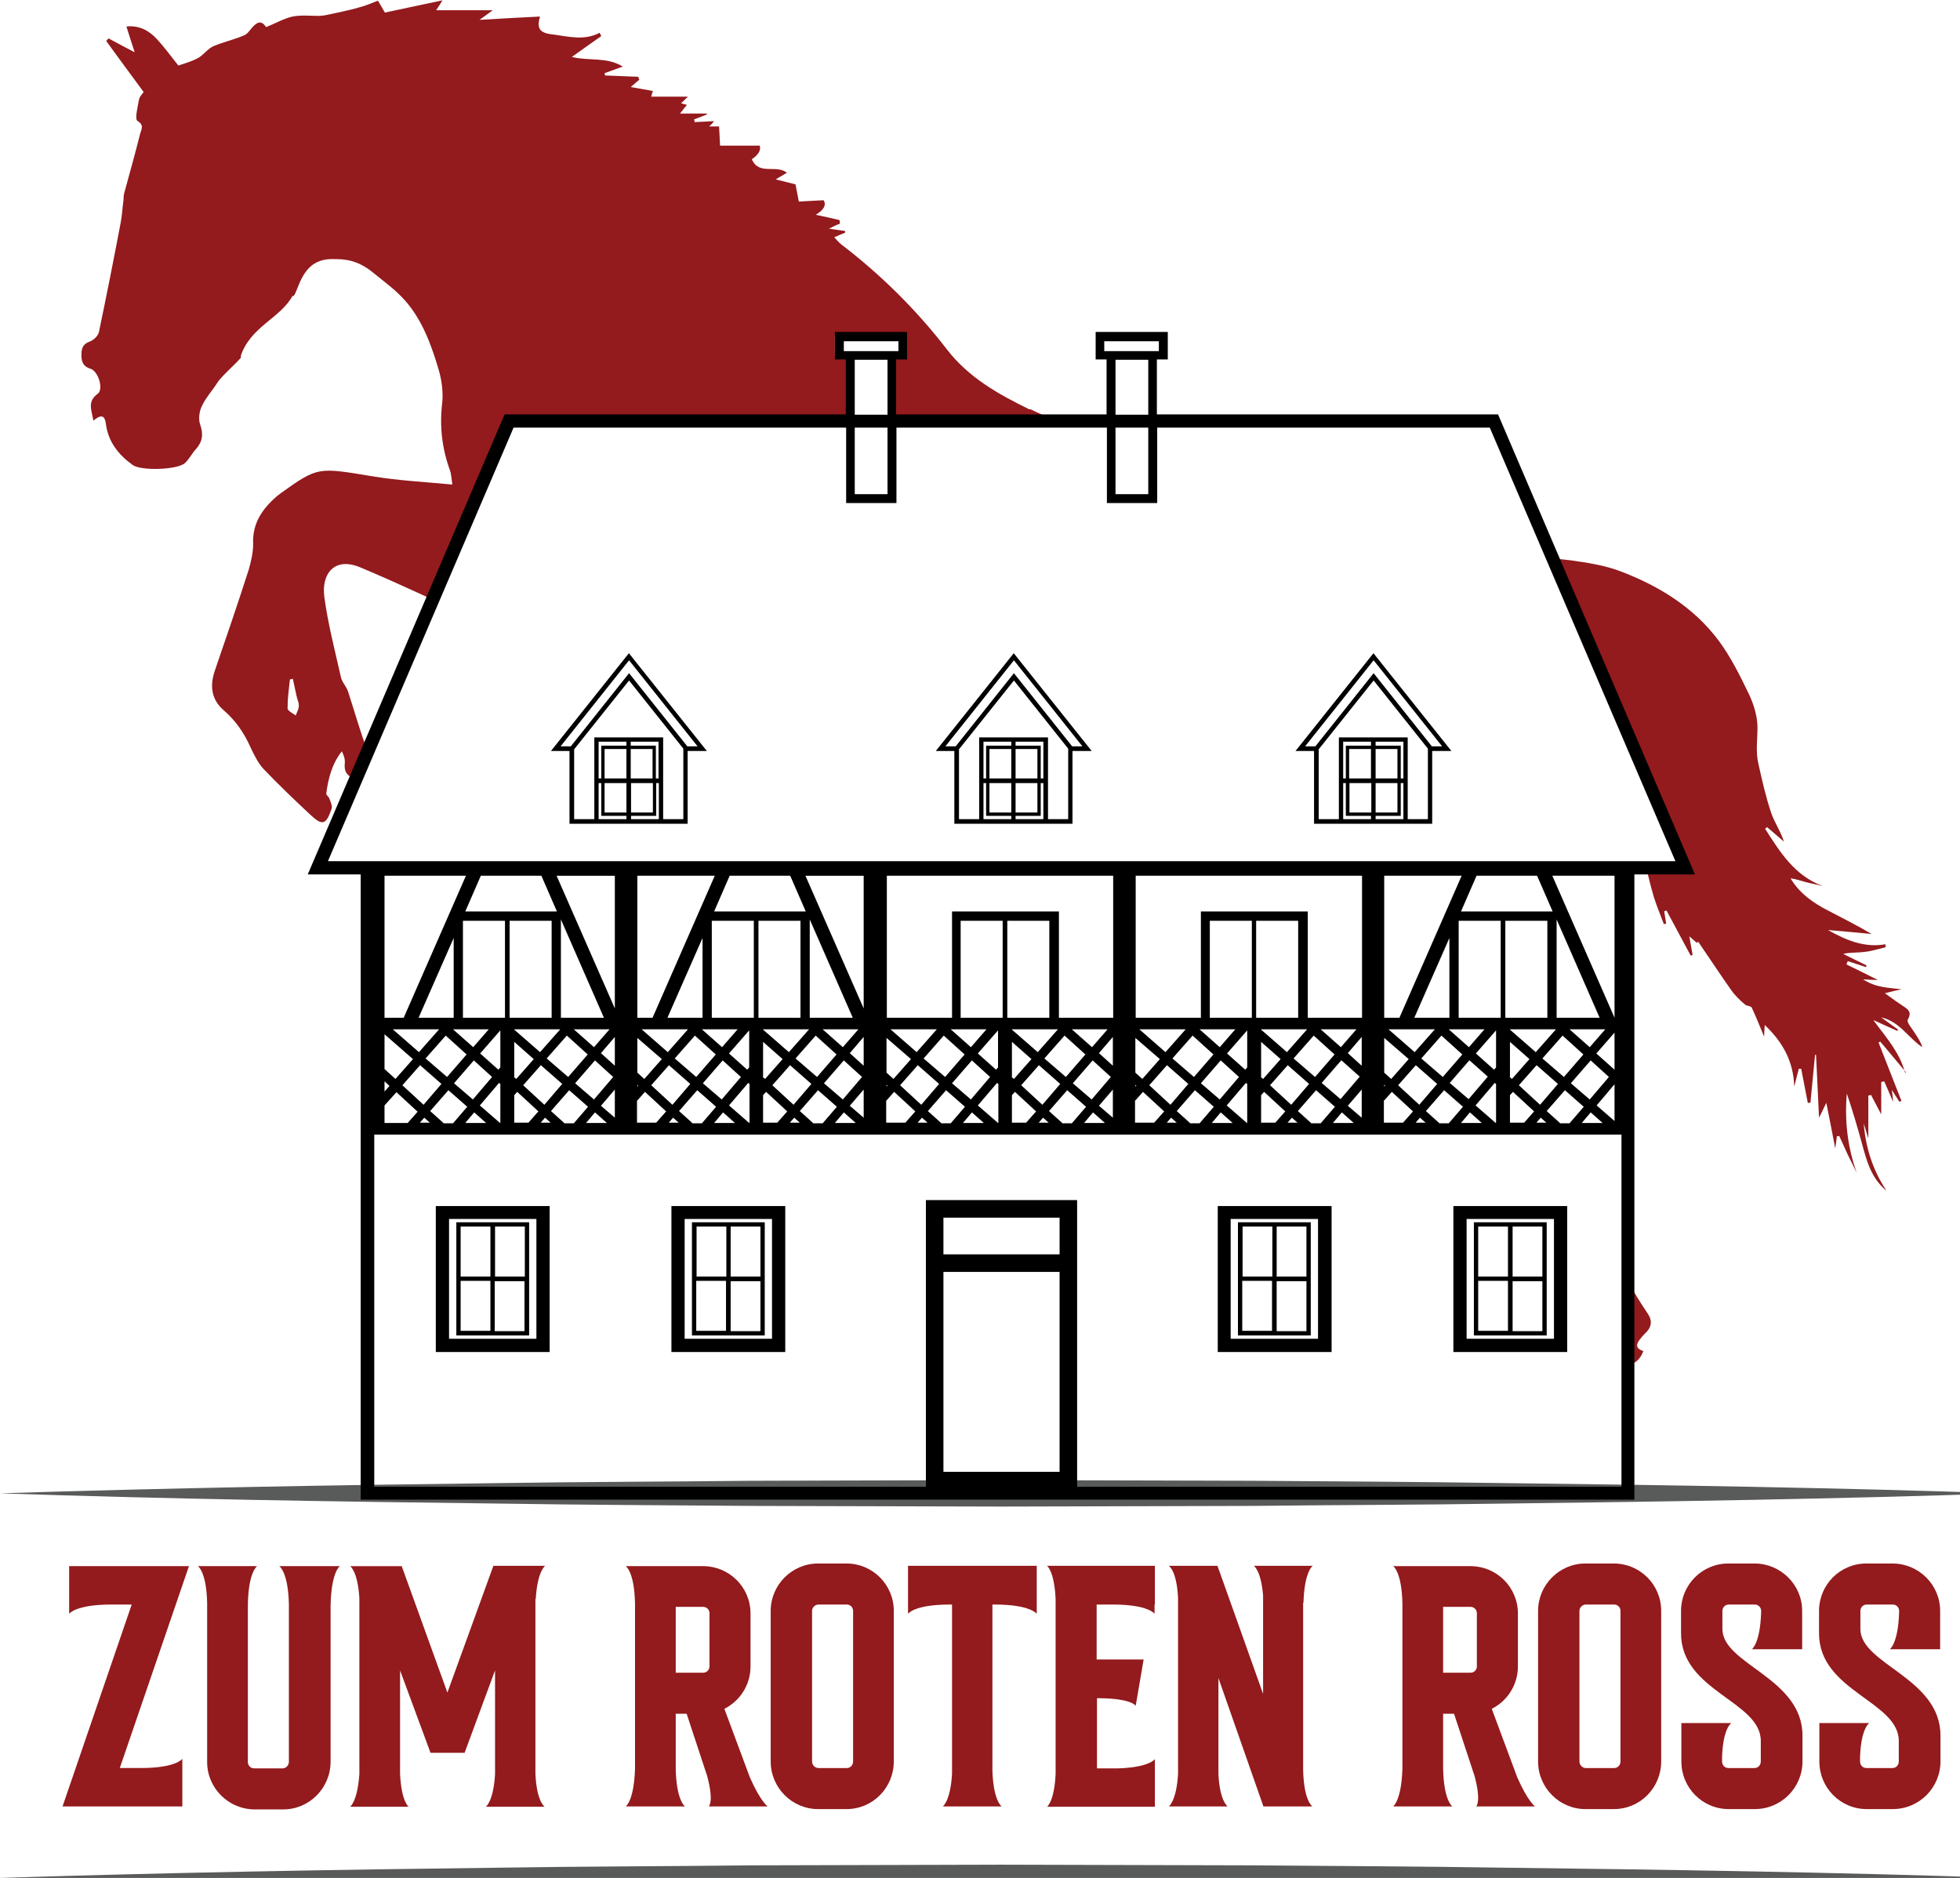 <?xml version="1.0" encoding="UTF-8"?>
<svg xmlns="http://www.w3.org/2000/svg" id="Layer_1" version="1.1" viewBox="0 0 592.3 567.4">
  <defs>
    <style>
      .st0 {
        fill: none;
      }

      .st1 {
        fill: #595a5a;
      }

      .st2 {
        fill: #931a1d;
      }
    </style>
  </defs>
  <g>
    <g>
      <path class="st2" d="M55,545.8H18.9l20.9-61h-6.2c-10.8,0-12.7,2.8-12.7,2.8v-14.4h36.2l-20.9,61h6.3c10.8,0,12.6-2.8,12.6-2.8v14.4Z"></path>
      <path class="st2" d="M102.7,473.2s-2.6,1.7-2.8,11.9v47.2c0,7.9-6.4,14.4-14.3,14.4h-8.6c-7.9,0-14.4-6.4-14.4-14.3v-48c-.2-9.6-2.8-11.2-2.8-11.2h17.9s-2.8,1.8-2.8,12.5v46.7c0,1,.8,1.9,1.9,1.9h8.6c1,0,1.9-.9,1.9-2v-47.5c-.2-9.9-2.9-11.6-2.9-11.6h17.9Z"></path>
      <path class="st2" d="M161.8,483.1v52.9c.4,8.4,2.8,9.9,2.8,9.9h-17.8s2.3-1.5,2.8-9.8v-31.4l-9.2,24.9h-10.3l-9.2-24.9v31.3c.4,8.4,2.6,9.9,2.6,9.9h-17.7s2.2-1.5,2.8-9.8v-53.2c-.5-8.3-2.8-9.7-2.8-9.7h15.6c0-.1,0,0,0,0l13.8,38.2,13.9-38.3h15.6c0,.1-2.3,1.6-2.8,10Z"></path>
      <path class="st2" d="M232,545.8h-17.8s1.6-1.4-.5-9.2l-6.2-18.8h-3.3v16.6c.2,9.7,2.8,11.4,2.8,11.4h-17.9s2.5-1.7,2.8-11.4v-49.9c-.2-9.7-2.8-11.3-2.8-11.3h23.4c7.8,0,14.3,6.3,14.3,14.3v16c0,5.7-3.3,10.5-7.9,12.8l7.7,20.7c3.3,7.5,5.5,8.9,5.5,8.9ZM214.4,487.4c0-1.1-.9-1.9-1.9-1.9h-8.3v19.9h8.3c1,0,1.9-.8,1.9-1.9v-16Z"></path>
      <path class="st2" d="M270.1,486.7v45.5c0,7.9-6.3,14.4-14.3,14.4h-8.6c-7.8,0-14.3-6.4-14.3-14.4v-45.5c0-7.8,6.4-14.3,14.3-14.3h8.6c7.9,0,14.3,6.4,14.3,14.3ZM257.8,486.7c0-1-.8-1.9-1.9-1.9h-8.6c-1,0-1.9.9-1.9,1.9v45.5c0,1.1.9,2,1.9,2h8.6c1.1,0,1.9-.9,1.9-2v-45.5Z"></path>
      <path class="st2" d="M313.3,473.1v14.5s-1.9-2.8-12.7-2.8h-.7v50.2c.3,9.2,2.8,10.8,2.8,10.8h-17.8s2.3-1.5,2.8-9.8v-51.2h-.7c-10.8,0-12.6,2.8-12.6,2.8v-14.5h39.1Z"></path>
      <path class="st2" d="M348.9,484.8v2.8s-1.8-2.8-12.6-2.8h-4.9v16.6h14.2l-2.4,14s-1.1-2.2-11-2.3h-.7v21.2h6.4c9.5-.3,11.1-2.8,11.1-2.8v14.4h-32.6s2.2-1.5,2.6-9.9v-52.9c-.4-8.5-2.6-10-2.6-10h32.6v11.7Z"></path>
      <path class="st2" d="M393.8,484.3v50.4c.2,9.5,2.8,11.1,2.8,11.1h-14.8l-13.6-38.8v29c.4,8.3,2.8,9.8,2.8,9.8h-17.8s2.3-1.5,2.8-9.8v-53.2c-.4-8.3-2.8-9.7-2.8-9.7h14.7c0-.1,13.8,38.7,13.8,38.7v-29.7c-.6-7.6-2.8-9-2.8-9h17.8s-2.5,1.6-2.8,11.1Z"></path>
      <path class="st2" d="M463.9,545.8h-17.8s1.6-1.4-.5-9.2l-6.2-18.8h-3.3v16.6c.2,9.7,2.8,11.4,2.8,11.4h-17.9s2.5-1.7,2.8-11.4v-49.9c-.2-9.7-2.8-11.3-2.8-11.3h23.4c7.8,0,14.3,6.3,14.3,14.3v16c0,5.7-3.3,10.5-7.9,12.8l7.7,20.7c3.3,7.5,5.5,8.9,5.5,8.9ZM446.3,487.4c0-1.1-.9-1.9-1.9-1.9h-8.3v19.9h8.3c1,0,1.9-.8,1.9-1.9v-16Z"></path>
      <path class="st2" d="M502,486.7v45.5c0,7.9-6.3,14.4-14.3,14.4h-8.6c-7.8,0-14.3-6.4-14.3-14.4v-45.5c0-7.8,6.4-14.3,14.3-14.3h8.6c7.9,0,14.3,6.4,14.3,14.3ZM489.7,486.7c0-1-.8-1.9-1.9-1.9h-8.6c-1,0-1.9.9-1.9,1.9v45.5c0,1.1.9,2,1.9,2h8.6c1.1,0,1.9-.9,1.9-2v-45.5Z"></path>
      <path class="st2" d="M544.7,524.4v7.8c0,7.9-6.4,14.4-14.4,14.4h-7.9c-7.9,0-14.3-6.4-14.3-14.4v-11.6h15.1s-2.5,1.5-2.8,10.2v1.4c0,1.1.8,2,1.9,2h7.9c1.1,0,1.9-.9,1.9-2v-6.2c0-12-24.1-15-24.1-32.5v-6.8c0-7.8,6.3-14.3,14.3-14.3h7.9c7.9,0,14.4,6.4,14.4,14.3v11.6h-15.2s2.5-1.7,2.8-11.1v-.5c0-1-.8-1.9-1.9-1.9h-7.9c-1.1,0-1.9.9-1.9,1.9v5.5c0,10.7,24.2,14.7,24.2,32.2Z"></path>
      <path class="st2" d="M586.4,524.4v7.8c0,7.9-6.4,14.4-14.4,14.4h-7.9c-7.9,0-14.3-6.4-14.3-14.4v-11.6h15.1s-2.5,1.5-2.8,10.2v1.4c0,1.1.8,2,1.9,2h7.9c1.1,0,1.9-.9,1.9-2v-6.2c0-12-24.1-15-24.1-32.5v-6.8c0-7.8,6.3-14.3,14.3-14.3h7.9c7.9,0,14.4,6.4,14.4,14.3v11.6h-15.2s2.5-1.7,2.8-11.1v-.5c0-1-.8-1.9-1.9-1.9h-7.9c-1.1,0-1.9.9-1.9,1.9v5.5c0,10.7,24.2,14.7,24.2,32.2Z"></path>
    </g>
    <g>
      <path class="st1" d="M0,451.2c50.4-1.6,100.9-2.5,151.3-3.1,25.2-.4,50.4-.4,75.7-.7l75.7-.2,75.7.2c25.2.2,50.4.3,75.7.7,50.4.6,100.9,1.4,151.3,3.1-50.4,1.7-100.9,2.5-151.3,3.1-25.2.4-50.4.4-75.7.7l-75.7.2-75.7-.2c-25.2-.2-50.4-.3-75.7-.7-50.4-.6-100.9-1.4-151.3-3.1Z"></path>
      <path class="st1" d="M0,567.4c50.4-1.6,100.9-2.5,151.3-3.1,25.2-.4,50.4-.4,75.7-.7l75.7-.2,75.7.2c25.2.2,50.4.3,75.7.7,50.4.6,100.9,1.4,151.3,3.1-50.4,1.7-100.9,2.5-151.3,3.1-25.2.4-50.4.4-75.7.7l-75.7.2-75.7-.2c-25.2-.2-50.4-.3-75.7-.7-50.4-.6-100.9-1.4-151.3-3.1Z"></path>
    </g>
    <g>
      <g>
        <path class="st2" d="M575.7,324.1c-1.7-6.3-5.8-10.7-9.6-15.9,2.8,1.3,5.1,2.3,7.3,3.3.1-.2,0-.2.2-.4-1.7-1.2-3.4-2.5-5.1-3.7,5.5,1.2,8.1,6.1,12.4,9-.4-1.5-1.2-2.6-2-3.9-.9-1.5-2.8-3.6-2.4-4.4,1.4-2.4,0-3.2-1.5-4.2-1.7-1.1-3.3-2.3-5.4-3.8,2-.5,3.5-.9,5-1.2-3.8-.5-7.6-.4-11.6-3,2,.1,3.1.2,4.5.2-3.4-1.7-6.4-3.2-9.5-4.7.2-.6.1-.4.4-1,1.8.6,3.7,1.2,5.5,1.8.1-.3,0-.2.2-.5-2.4-1.2-4.8-2.3-7.1-3.5,2.2-.5,4.4-.3,6.5-.6,2.1-.2,4.2-.9,6.3-1.4,0-.3,0-.6,0-.9-6.3,1.1-11.7-1.1-17.4-4.3,4.9.4,9,.8,13.2,1.2-4.4-2.6-8.8-4.8-13.2-7.1-4.5-2.3-8.6-5.2-11.3-9.7,1.8.2,3.3.8,4.9,1.2,1.6.4,3.2.7,4.8,1.1-8.6-3.2-12.9-10.3-17.4-17.3.4-.3.3-.2.6-.5,1.7,1.5,3.4,2.9,5.1,4.4-1-3.2-2.9-5.8-3.9-8.8-1.6-4.8-2.7-9.7-3.8-14.6-.9-3.7-.3-7.4-.3-11.1,0-3.3-1.1-6.9-2.5-9.9-2.7-5.6-5.5-11.3-9.2-16.3-7.6-10.2-18.3-16.7-30-21.1-4.6-1.7-9.7-2.5-14.7-3.2-1.8-.2-3.7-.4-5.5-.6l40,93.5-11.6.5c.7,2.8,1.4,5.7,2.2,8.4.9,2.8,2,5.4,3,8.1.5-.1.3,0,.7-.2-.2-1.2-.4-2.4-.6-3.7.4-.1.3,0,.7-.2,2.4,4.5,4.9,9.1,7.3,13.6.4-.1.3,0,.6-.2-.3-1.8-.7-3.6-1-5.6.9.8,1.6,1.4,2.3,2,0-.1.2-.2.3-.4,0,0,.1.2.2.2,3.3,4.8,6.5,9.7,9.9,14.5,1.1,1.6,2.6,3,4.1,4.3.5.5,1.9.4,2.1,1,1.4,3,2.6,6.1,3.7,8.7,0-.7.1-1.9.2-3.5,5.6,5.3,8.7,11.2,8.9,18.6l1.4-5.4c.4,0,.3,0,.7,0,.7,3.4,1.3,6.8,2,10.3.4,0,.3,0,.8,0,.5-4.8.9-9.7,1.4-14.5.2,0,.1,0,.3,0,.3,6.5.6,13.1.9,19,.4-.7,1.1-2.2,2.2-4.5,1,4.9,1.8,9.1,2.7,13.8.2-1.6.4-2.7.5-3.7.4,0,.4,0,.7-.1.9,1.9,1.7,3.8,2.6,5.7.9,1.8,1.8,3.6,2.7,5.5-2.8-7.9-3.7-15.8-3-24,1.7,5,3.2,10.1,4.6,15.2,1.4,5.1,2.7,10.3,7.4,14.2-4.3-6.5-6.3-13.2-6.9-20.4.4,1.3.8,2.5,1.4,4.6v-13c.4,0,.3,0,.8-.2.9,1.7,1.8,3.4,3.1,5.9v-9.8c.5-.1.4,0,.9-.2.8,1.9,1.7,3.8,2.7,6.3-.1-1.3-.2-2.1-.4-3.7,1.1,1.7,1.7,2.7,2.3,3.6.4-.2.3-.1.6-.3-2.3-5.9-4.6-11.7-6.9-17.6.3-.2.2-.1.5-.3,2.5,2.9,4.9,5.9,7.8,9.3Z"></path>
        <path class="st2" d="M491.8,386.9v25.8c2.2-.7,3.9-1.9,4.8-4.5-2.6-.8-2.1-2.3-.8-3.8.6-.8,1.3-1.5,2-2.2,1.4-1.7,1.4-3.4.2-5.2-2.2-3.3-4.3-6.6-6.1-10Z"></path>
        <path class="st2" d="M311.1,123.7c-9.4-4.6-18.4-9.6-25-18.2-9.2-11.9-19.8-22.4-31.8-31.6-.8-.6-1.4-1.4-2.2-2.2,1.3-.6,2.3-1,3.3-1.4,0-.3,0-.2,0-.5-1.4-.2-2.8-.4-4.9-.7,1.6-.8,2.4-1.2,3.3-1.5,0-.6,0-.5-.1-1.1-2.4-.6-4.8-1.1-7.2-1.6q3.7-2.2,2.4-4.4c-2.6.1-5.2.3-7.5.4-.4-2.1-.7-3.7-1-5.2-1.9-.5-3.7-.9-6-1.5,1.4-.8,2.4-1.4,3.4-2-3.2-2.6-8.5.9-10.6-4.1q3-2,2.4-4.1h-12c-.1-2.3-.2-4-.3-5.8h-3c.7-.6,1.1-1.1,1.5-1.6-2,.1-4,.2-5.9.3,0-.4,0-.3-.2-.8l3.9-1.5c0-.2,0-.1,0-.3h-8.1c.9-1.2,1.5-1.9,2.1-2.6-.7-.2-1.1-.3-1.8-.5.8-.8,1.4-1.3,2.1-2h-11.1c.1-.5.3-1.1.5-1.7-2.2-.4-4.3-.8-6.7-1.2,1.1-.9,1.8-1.6,2.6-2.2-.2-.4-.2-.5-.3-.9-3.4-.1-6.8-.3-10.1-.4,0-.4,0-.3-.1-.7,1.7-.6,3.4-1.2,5.5-2-4.9-3-10.3-1.6-15.4-2.9,3.2-2.3,6.1-4.3,8.9-6.3-.2-.3-.3-.7-.5-1-4.7,2.5-9.5,1.1-14.2.5-3.9-.4-4.9-1.8-3.8-5.4-6,.3-11.8.6-18.3,1,1.5-1.1,2.4-1.7,4-2.9h-17.1c.8-1.2,1.2-1.8,1.9-3-6.2,1.3-11.7,2.5-17.4,3.7-.6-1.1-1.3-2.3-2.1-3.6-1.8.7-3.8,1.6-5.9,2.1-3.1.9-6.3,1.5-9.5,2.2-.9.2-1.8.3-2.7.3-2.6,0-5.2-.3-7.7.2-2.7.6-5.2,2.1-8,3.2-1.4-2.2-2.7-1.5-4.1,0-.8.9-1.5,2.1-2.6,2.5-3,1.3-6.3,2-9.3,3.3-1.7.8-2.9,2.6-4.5,3.5-1.8,1-3.9,1.6-6,2.3-2.1-2.6-4.1-5.4-6.4-7.9-2.4-2.6-5.3-4.3-9.3-3.9.8,2.6,1.6,5,2.5,7.8-3.1-1.6-5.5-2.9-7.9-4.2-.4.4-.3.4-.7.8,3.7,5.1,7.4,10.1,11.3,15.4-.3.5-1.2,1.3-1.4,2.3-.4,2.2-1.3,5.8-.5,6.4,2.3,1.4,1.1,2.7.8,4.1-1.5,6-3.2,12-4.8,17.9-.2.7-.1,1.4-.2,2.1-.3,2.2-.4,4.3-.8,6.5-2.1,11.1-4.3,22.2-6.6,33.2-.2,1.1-1.6,2.5-2.8,2.9-2.2.8-2.5,2.2-2.5,4.2,0,1.9.6,3.4,2.7,4,2.4.7,4.1,6.2,2.2,7.6-3.3,2.4-1.7,5.1-1.3,8.1,2.1-1.7,3.4-2,3.8,1,.7,5.4,3.8,9.3,8.1,12.4,2.5,1.8,13.5,1.5,15.8-.6,1.3-1.2,2.1-2.9,3.3-4.2,2-2.2,2.3-4.5,1.3-7.4-.6-1.6-.3-4,.5-5.6,1.2-2.6,3.2-4.7,4.7-7.1,1.5-2.4,8.4-8.1,7-7.9,2.9-9,12-11.5,15.7-18.3,1.1.8,1.9-7,6.7-9.8,2.2-1.3,4.3-1.4,6.7-1.3,4.1,0,7.5,1.3,10.6,3.8,3.4,2.8,7.1,5.4,10,8.7,5.2,5.9,7.9,13.3,10.1,20.7,1,3.3,1.5,7.1,1.1,10.5-.8,7,0,13.6,2.4,20.2.4,1.1.4,2.4.7,4.2-8.5-.8-16.4-1.2-24.2-2.5-16.4-2.7-16.4-2.9-27.5,5-.4.3-.9.7-1.3,1-4.4,3.8-7.5,8.2-7.2,14.5,0,2.5-.6,5.1-1.3,7.6-3.3,10.3-6.8,20.5-10.3,30.7-1.5,4.5-1.1,8.6,2.7,11.9,3.6,3.1,6.2,6.9,8.1,11.2,1.1,2.3,2.3,4.8,4,6.6,4.5,4.7,9.2,9.2,13.9,13.6,3.8,3.6,4.9,3.3,6.6-1.6.3-.9-.3-2.1-.7-3.2-.2-.5-1-1-.9-1.5.6-4.5,1.7-8.9,4.7-12.7.6,1.2,1,2.4.9,3.5-.3,2.6.6,4.1,3.3,4.8.9-3.7,1.8-7.3,2.7-10.9-.3-.1-4.1-12.7-5-15.4-.5-1.6-1.9-2.9-2.2-4.5-1.8-8-3.9-16-5-24.2-.9-7,3.1-12.1,10.8-8.9,6,2.5,12,5.2,17.9,7.9,1.4.7,2.9,1.3,4.3,2l23.2-53.9h165.8c-2.9-1.1-5.8-2.4-8.7-3.8ZM89.4,216.2c-.9-.7-2.5-1.4-2.5-2.2,0-2.9.4-5.8.7-8.7.3,0,.6-.2.9-.2.4,1.7.7,3.4,1.1,5.1.2,1.1.8,2.1.7,3.1,0,1-.6,1.9-.9,2.8ZM273.1,107.5h-3.8v19.7h-12.3v-19.7h-4.7v-6.1h20.8v6.1Z"></path>
      </g>
      <g>
        <path d="M512.2,264.2l-59.5-139h-103.1v-16.6h3.3v-8.3h-21.8v8.3h3.3v16.6h-63.6v-16.6h3.3v-8.3h-21.8v8.3h3.3v16.6h-103.1l-59.5,139h16v188.9h384.9v-188.9h18.2ZM452,339.3l-6.1-5.3,5.8-6.8.4.3v11.7h0ZM376.8,339.3l-6.1-5.3,5.8-6.8.4.3v11.7h0ZM301.6,339.3l-6.1-5.3,5.8-6.8.4.3v11.7h0ZM226.4,339.3l-6.1-5.3,5.8-6.8.4.3v11.7h0ZM151.1,339.3l-6.1-5.3,5.8-6.8.4.3v11.7h0ZM182.5,307.5h-13v-29.7l13,29.7ZM166.7,307.5h-12.7v-29.3h12.7v29.3ZM152.6,307.5h-12.7v-29.3h12.7v29.3ZM137.1,307.5h-10.6l10.6-24.1v24.1ZM132.7,311h0s-6.1,6.9-6.1,6.9l-7.9-6.9h13.9ZM147.7,311l-4.7,5.4-6.1-5.4h10.8ZM151.2,311.2v11.3l-.6.7-5.5-4.9,6.2-7.1ZM155.4,311h13.9s-6.1,6.9-6.1,6.9l-7.8-6.8h0ZM184.2,311l-4.7,5.4-6.1-5.4h10.8ZM185.8,313.4v8.6l-4.2-3.8,4.2-4.9ZM257.7,307.5h-13v-29.7l13,29.7ZM241.9,307.5h-12.7v-29.3h12.7v29.3ZM227.8,307.5h-12.7v-29.3h12.7v29.3ZM212.3,307.5h-10.6l10.6-24.1v24.1ZM207.9,311h0s-6.1,6.9-6.1,6.9l-7.9-6.9h13.9ZM222.9,311l-4.7,5.4-6.1-5.4h10.8ZM226.4,311.2v11.3l-.6.7-5.5-4.9,6.2-7.1ZM230.6,311h13.9s-6.1,6.9-6.1,6.9l-7.8-6.8h0ZM259.4,311l-4.7,5.4-6.1-5.4h10.8ZM261,313.4v8.6l-4.2-3.8,4.2-4.9ZM317.1,307.5h-12.7v-29.3h12.7v29.3ZM303,307.5h-12.7v-29.3h12.7v29.3ZM283.1,311h0s-6.1,6.9-6.1,6.9l-7.9-6.9h13.9ZM298.1,311l-4.7,5.4-6.1-5.4h10.8ZM301.6,311.2v11.3l-.6.7-5.5-4.9,6.2-7.1ZM305.8,311h13.9s-6.1,6.9-6.1,6.9l-7.8-6.8h0ZM334.7,311l-4.7,5.4-6.1-5.4h10.8ZM336.3,313.4v8.6l-4.2-3.8,4.2-4.9ZM392.3,307.5h-12.7v-29.3h12.7v29.3ZM378.3,307.5h-12.7v-29.3h12.7v29.3ZM358.3,311h0s-6.1,6.9-6.1,6.9l-7.9-6.9h13.9ZM373.3,311l-4.7,5.4-6.1-5.4h10.8ZM376.9,311.2v11.3l-.6.7-5.5-4.9,6.2-7.1ZM381.1,311h13.9s-6.1,6.9-6.1,6.9l-7.8-6.8h0ZM409.9,311l-4.7,5.4-6.1-5.4h10.8ZM411.5,313.4v8.6l-4.2-3.8,4.2-4.9ZM467.6,307.5h-12.7v-29.3h12.7v29.3ZM453.5,307.5h-12.7v-29.3h12.7v29.3ZM438,307.5h-10.6l10.6-24.1v24.1ZM433.6,311h0s-6.1,6.9-6.1,6.9l-7.9-6.9h13.9ZM448.6,311l-4.7,5.4-6.1-5.4h10.8ZM452.1,311.2v11.3l-.6.7-5.5-4.9,6.2-7.1ZM456.3,311h13.9s-6.1,6.9-6.1,6.9l-7.8-6.8h0ZM485.1,311l-4.7,5.4-6.1-5.4h10.8ZM487.9,312v11.2l-5.5-4.9,5.5-6.3ZM470.4,307.5v-29.7l13,29.7h-13ZM441.5,275.4l4.7-10.8h18.3l4.7,10.8h-27.8ZM422.9,307.5h-4.6v-42.9h23.4l-18.8,42.9ZM411.5,307.5h-16.3v-32.1h-32.3v32.1h-19.7v-42.9h68.4v42.9ZM336.3,307.5h-16.3v-32.1h-32.3v32.1h-19.7v-42.9h68.4v42.9ZM261,304.7l-17.6-40.1h17.6v40.1ZM243.6,275.4h-27.8l4.7-10.8h18.3l4.7,10.8ZM197.2,307.5h-4.6v-42.9h23.4l-18.8,42.9ZM185.8,304.7l-17.6-40.1h17.6v40.1ZM168.4,275.4h-27.8l4.7-10.8h18.3l4.7,10.8ZM122,307.5h-5.8v-42.9h24.6l-18.8,42.9ZM116.2,326.7l1.5,1.4-1.5,1.7v-3.1ZM116.2,322.9v-10.4l8.6,7.5-5.3,6-3.4-3.1ZM126.9,321.8l6.5,5.7-5.4,6.3-6.4-5.9,5.3-6ZM128.7,319.7l6-6.8,6.3,5.7-5.9,6.8-6.5-5.6ZM143.2,320.4l5.5,5-5.8,6.8-5.7-4.9,5.9-6.8ZM155.4,325.3v-10.5l5.9,5.2-5.3,6-.7-.6ZM163.4,321.8l6.5,5.7-5.4,6.3-6.4-5.9,5.3-6ZM165.3,319.7l6-6.8,6.3,5.7-5.9,6.8-6.5-5.6ZM179.8,320.4l5.5,5-5.8,6.8-5.7-4.9,5.9-6.8ZM185.8,329.1v8.6l-4.2-3.6,4.2-4.9ZM192.6,327.8l.3.2-.3.3v-.5ZM192.6,324v-10.4l7.4,6.4-5.3,6-2.1-1.9ZM202.1,321.8l6.5,5.7-5.4,6.3-6.4-5.9,5.3-6ZM204,319.7l6-6.8,6.3,5.7-5.9,6.8-6.5-5.6ZM218.4,320.4l5.5,5-5.8,6.8-5.7-4.9,5.9-6.8ZM230.6,325.3v-10.5l5.9,5.2-5.3,6-.7-.6ZM238.7,321.8l6.5,5.7-5.4,6.3-6.4-5.9,5.3-6ZM240.5,319.7l6-6.8,6.3,5.7-5.9,6.8-6.5-5.6ZM255,320.4l5.5,5-5.8,6.8-5.7-4.9,5.9-6.8ZM261,329.1v8.6l-4.2-3.6,4.2-4.9ZM267.9,327.8l.3.2-.3.3v-.5ZM267.9,324v-10.4l7.4,6.4-5.3,6-2.1-1.9ZM277.3,321.8l6.5,5.7-5.4,6.3-6.4-5.9,5.3-6ZM279.2,319.7l6-6.8,6.3,5.7-5.9,6.8-6.5-5.6ZM293.7,320.4l5.5,5-5.8,6.8-5.7-4.9,5.9-6.8ZM305.8,325.3v-10.5l5.9,5.2-5.3,6-.7-.6ZM313.9,321.8l6.5,5.7-5.4,6.3-6.4-5.9,5.3-6ZM315.7,319.7l6-6.8,6.3,5.7-5.9,6.8-6.5-5.6ZM330.2,320.4l5.5,5-5.8,6.8-5.7-4.9,5.9-6.8ZM336.3,329.1v8.6l-4.2-3.6,4.2-4.9ZM343.1,327.8l.3.2-.3.3v-.5ZM343.1,324v-10.4l7.4,6.4-5.3,6-2.1-1.9ZM352.6,321.8l6.5,5.7-5.4,6.3-6.4-5.9,5.3-6ZM354.4,319.7l6-6.8,6.3,5.7-5.9,6.8-6.5-5.6ZM368.9,320.4l5.5,5-5.8,6.8-5.7-4.9,5.9-6.8ZM381.1,325.3v-10.5l5.9,5.2-5.3,6-.7-.6ZM389.1,321.8l6.5,5.7-5.4,6.3-6.4-5.9,5.3-6ZM391,319.7l6-6.8,6.3,5.7-5.9,6.8-6.5-5.6ZM405.4,320.4l5.5,4.9-5.8,6.8-5.7-4.9,5.9-6.8ZM411.5,329.1v8.6l-4.2-3.6,4.2-4.9ZM418.3,327.8l.3.2-.3.3v-.5ZM418.3,324v-10.4l7.4,6.4-5.3,6-2.1-1.9ZM427.8,321.8l6.5,5.7-5.4,6.3-6.4-5.9,5.3-6ZM429.6,319.7l6-6.8,6.3,5.7-5.9,6.8-6.5-5.6ZM444.1,320.4l5.5,4.9-5.8,6.8-5.7-4.9,5.9-6.8ZM456.3,325.3v-10.5l5.9,5.2-5.3,6-.7-.6ZM464.3,321.8l6.5,5.7-5.4,6.3-6.4-5.9,5.3-6ZM466.2,319.7l6-6.8,6.3,5.7-5.9,6.8-6.5-5.6ZM480.7,320.4l5.5,5-5.8,6.8-5.7-4.9,5.9-6.8ZM487.9,327.6v11.1l-5.4-4.7,5.4-6.4ZM487.9,307.5l-18.8-42.9h18.8v42.9ZM116.2,334l3.6-4,6.4,5.9-3,3.4h-7v-5.3ZM128.2,337.7l1.7,1.5h-3l1.3-1.5ZM134,339.3l-4-3.6,5.5-6.3,5.7,5-4.3,5h-2.9ZM143.3,336.1l3.6,3.2h-6.3l2.7-3.2ZM155.4,330.9l.9-1,6.4,5.9-3,3.4h-4.3v-8.4ZM164.7,337.7l1.7,1.5h-3l1.3-1.5ZM170.5,339.3l-4-3.6,5.5-6.3,5.7,5-4.3,5h-2.9ZM179.8,336.1l3.6,3.2h-6.3l2.7-3.2ZM192.6,332.5l2.3-2.6,6.4,5.9-3,3.4h-5.8v-6.7ZM203.4,337.7l1.7,1.5h-3l1.3-1.5ZM209.2,339.3l-4-3.6,5.5-6.3,5.7,5-4.3,5h-2.9ZM218.5,336.1l3.6,3.2h-6.3l2.7-3.2ZM230.6,330.9l.9-1,6.4,5.9-3,3.4h-4.3v-8.4ZM240,337.7l1.7,1.5h-3l1.3-1.5ZM245.7,339.3l-4-3.6,5.5-6.3,5.7,5-4.3,5h-2.9ZM255,336.1l3.6,3.2h-6.3l2.7-3.2ZM267.9,332.5l2.3-2.6,6.4,5.9-3,3.4h-5.8v-6.7ZM278.6,337.7l1.7,1.5h-3l1.3-1.5ZM284.4,339.3l-4-3.6,5.5-6.3,5.7,5-4.3,5h-2.9ZM293.7,336.1l3.6,3.2h-6.3l2.7-3.2ZM305.8,330.9l.9-1,6.4,5.9-3,3.4h-4.3v-8.4ZM315.2,337.7l1.7,1.5h-3l1.3-1.5ZM321,339.3l-4-3.6,5.5-6.3,5.7,5-4.3,5h-2.9ZM330.3,336.1l3.6,3.2h-6.3l2.7-3.2ZM343.1,332.5l2.3-2.6,6.4,5.9-3,3.4h-5.8v-6.7ZM353.9,337.7l1.7,1.5h-3l1.3-1.5ZM359.6,339.3l-4-3.6,5.5-6.3,5.7,5-4.3,5h-2.9ZM368.9,336.1l3.6,3.2h-6.3l2.7-3.2ZM381.1,330.9l.9-1,6.4,5.9-3,3.4h-4.3v-8.4ZM390.4,337.7l1.7,1.5h-3l1.3-1.5ZM396.2,339.3l-4-3.6,5.5-6.3,5.7,5-4.3,5h-2.9ZM405.5,336.1l3.6,3.2h-6.3l2.7-3.2ZM418.3,332.5l2.3-2.6,6.4,5.9-3,3.4h-5.8v-6.7ZM429.1,337.7l1.7,1.5h-3l1.3-1.5ZM434.9,339.3l-4-3.6,5.5-6.3,5.7,5-4.3,5h-2.9ZM444.2,336.1l3.6,3.2h-6.3l2.7-3.2ZM456.3,330.9l.9-1,6.4,5.9-3,3.4h-4.3v-8.4ZM465.6,337.7l1.7,1.5h-3l1.3-1.5ZM471.4,339.3l-4-3.6,5.5-6.3,5.7,5-4.3,5h-2.9ZM480.7,336.1l3.6,3.2h-6.3l2.7-3.2ZM333.7,106.1v-3h16.5v3h-16.5ZM337.1,108.7h9.9v16.6h-9.9v-16.6ZM337.1,129.2h9.9v20.1h-9.9v-20.1ZM255,106.1v-3h16.5v3h-16.5ZM258.3,108.7h9.9v16.6h-9.9v-16.6ZM258.3,129.2h9.9v20.1h-9.9v-20.1ZM155.2,129.2h100.5v22.8h15.2v-22.8h63.6v22.8h15.2v-22.8h100.5l56.1,131H99.1l56.1-131ZM285.1,384.3h35.1v60.4h-35.1v-60.4ZM320.2,379h-35.1v-11.1h35.1v11.1ZM325.5,449.2v-86.6h-45.7v86.6H113.1v-106.4h376.9v106.4h-164.6Z"></path>
        <path d="M415.1,197.3l-23.6,29.6h5.6v22h7.4c0,0,20.8,0,20.8,0h0c0,0,7.5,0,7.5,0v-22h5.8l-23.6-29.6ZM415.1,199.5l20.7,26h-3.1l-17.6-22.1-17.6,22.1h-3.1l20.7-26ZM415.7,247.5v-1h7.6v-9.9h.8v10.9h-8.4ZM407.8,236.6h6.6v8.9h-6.6v-8.9ZM422.3,235.2h-6.6v-8.9h6.6v8.9ZM414.3,235.2h-6.6v-8.9h6.6v8.9ZM415.7,236.6h6.6v8.9h-6.6v-8.9ZM424.1,235.2h-.8v-9.9h-7.6v-1.2h8.4v11.1ZM414.3,225.3h-7.6v9.9h-.8v-11.1h8.4v1.2ZM405.9,236.6h.8v9.9h7.6v1h-8.4v-10.9ZM431.5,247.5h-6.1v-24.7h-20.8v24.7h-6.1v-21.1l16.6-20.8,16.4,20.6h0v21.3Z"></path>
        <path d="M306.4,197.3l-23.6,29.6h5.6v22h7.4c0,0,20.8,0,20.8,0h0c0,0,7.5,0,7.5,0v-22h5.8l-23.6-29.6ZM306.4,199.5l20.7,26h-3.1l-17.6-22.1-17.6,22.1h-3.1l20.7-26ZM306.9,247.5v-1h7.6v-9.9h.8v10.9h-8.4ZM299,236.6h6.6v8.9h-6.6v-8.9ZM313.5,235.2h-6.6v-8.9h6.6v8.9ZM305.6,235.2h-6.6v-8.9h6.6v8.9ZM306.9,236.6h6.6v8.9h-6.6v-8.9ZM315.3,235.2h-.8v-9.9h-7.6v-1.2h8.4v11.1ZM305.6,225.3h-7.6v9.9h-.8v-11.1h8.4v1.2ZM297.2,236.6h.8v9.9h7.6v1h-8.4v-10.9ZM322.8,247.5h-6.1v-24.7h-20.8v24.7h-6.1v-21.1l16.6-20.8,16.4,20.6h0v21.3Z"></path>
        <path d="M190.1,197.3l-23.6,29.6h5.6v22h7.4c0,0,20.8,0,20.8,0h0c0,0,7.5,0,7.5,0v-22h5.8l-23.6-29.6ZM190.1,199.5l20.7,26h-3.1l-17.6-22.1-17.6,22.1h-3.1l20.7-26ZM190.7,247.5v-1h7.6v-9.9h.8v10.9h-8.4ZM182.7,236.6h6.6v8.9h-6.6v-8.9ZM197.2,235.2h-6.6v-8.9h6.6v8.9ZM189.3,235.2h-6.6v-8.9h6.6v8.9ZM190.7,236.6h6.6v8.9h-6.6v-8.9ZM199,235.2h-.8v-9.9h-7.6v-1.2h8.4v11.1ZM189.3,225.3h-7.6v9.9h-.8v-11.1h8.4v1.2ZM180.9,236.6h.8v9.9h7.6v1h-8.4v-10.9ZM206.5,247.5h-6.1v-24.7h-20.8v24.7h-6.1v-21.1l16.6-20.8,16.4,20.6h0v21.3Z"></path>
        <path d="M202.9,408.5h34.4v-44.1h-34.4v44.1ZM206.9,368.3h26.4v36.2h-26.4v-36.2Z"></path>
        <path d="M209.1,403.5h22v-34.2h-22v34.2ZM210.4,387h9v15.1h-9v-15.1ZM220.8,402.2v-15.1h9v15.1h-9ZM229.8,385.7h-9v-15.1h9v15.1ZM219.5,370.6v15.1h-9v-15.1h9Z"></path>
        <path d="M131.7,408.5h34.4v-44.1h-34.4v44.1ZM135.7,368.3h26.4v36.2h-26.4v-36.2Z"></path>
        <path d="M137.9,403.5h22v-34.2h-22v34.2ZM139.2,387h9v15.1h-9v-15.1ZM149.5,402.2v-15.1h9v15.1h-9ZM158.6,385.7h-9v-15.1h9v15.1ZM148.2,370.6v15.1h-9v-15.1h9Z"></path>
        <path d="M439.2,408.5h34.4v-44.1h-34.4v44.1ZM443.2,368.3h26.4v36.2h-26.4v-36.2Z"></path>
        <path d="M445.4,403.5h22v-34.2h-22v34.2ZM446.7,387h9v15.1h-9v-15.1ZM457.1,402.2v-15.1h9v15.1h-9ZM466.1,385.7h-9v-15.1h9v15.1ZM455.7,370.6v15.1h-9v-15.1h9Z"></path>
        <path d="M368,408.5h34.4v-44.1h-34.4v44.1ZM371.9,368.3h26.4v36.2h-26.4v-36.2Z"></path>
        <path d="M374.1,403.5h22v-34.2h-22v34.2ZM375.4,387h9v15.1h-9v-15.1ZM385.8,402.2v-15.1h9v15.1h-9ZM394.8,385.7h-9v-15.1h9v15.1ZM384.5,370.6v15.1h-9v-15.1h9Z"></path>
      </g>
    </g>
  </g>
  <rect class="st0" x="-197.4" y="-214.3" width="1000" height="1000"></rect>
</svg>
